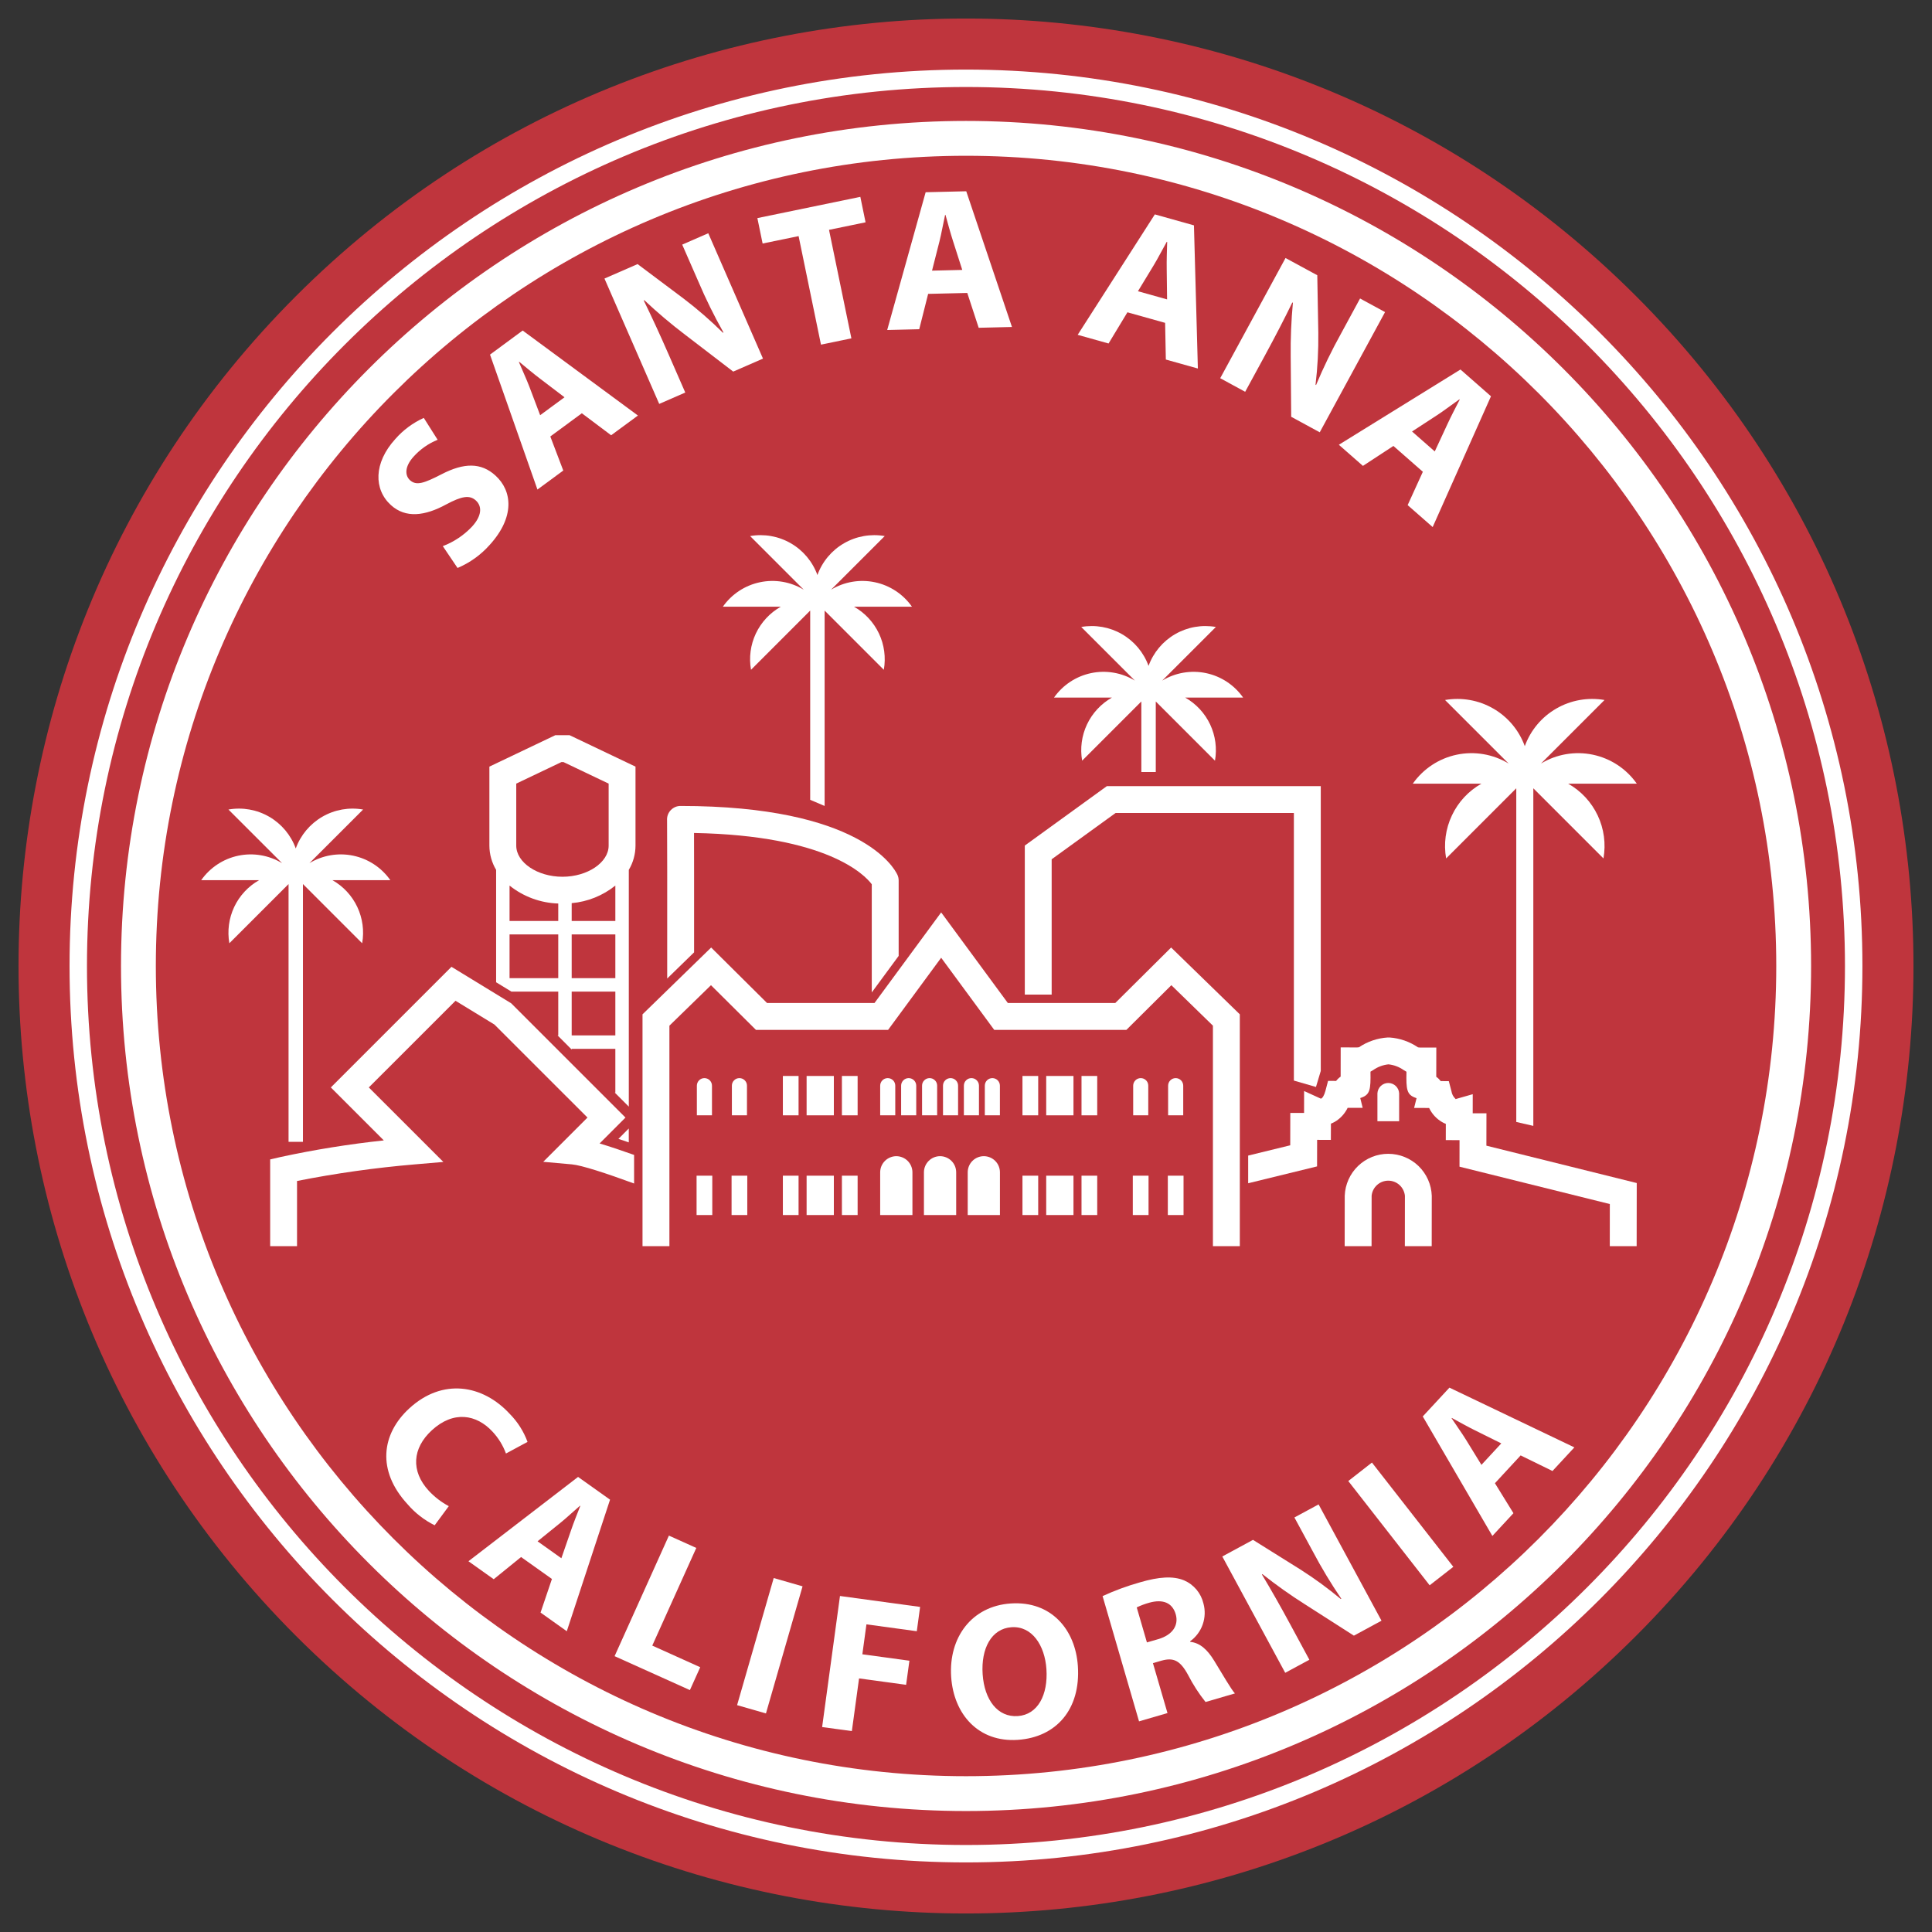 <svg xmlns="http://www.w3.org/2000/svg" width="62" height="62" viewBox="0 0 62 62" fill="none"><rect x="0" y="0" width="62" height="62" fill="#333333" stroke="none"/><path d="M52.5 52.5C64.374 40.626 64.374 21.374 52.5 9.5C40.626 -2.374 21.374 -2.374 9.5 9.5C-2.374 21.374 -2.374 40.626 9.5 52.5C21.374 64.374 40.626 64.374 52.5 52.5Z" fill="#BF353D"></path><path d="M31.001 58.118C16.048 58.118 3.883 45.953 3.883 31C3.883 16.047 16.048 3.881 31.001 3.881C45.954 3.881 58.12 16.047 58.12 31C58.12 45.953 45.954 58.118 31.001 58.118ZM31.001 4.999C16.665 4.999 5.001 16.663 5.001 31C5.001 45.337 16.665 57 31.001 57C45.338 57 57.002 45.337 57.002 31C57.002 16.663 45.338 4.999 31.001 4.999Z" fill="white"></path><path d="M30.999 59.767C15.137 59.767 2.232 46.862 2.232 31C2.232 15.138 15.137 2.233 30.999 2.233C46.861 2.233 59.767 15.138 59.767 31C59.767 46.862 46.861 59.767 30.999 59.767ZM30.999 2.792C15.445 2.792 2.791 15.446 2.791 31C2.791 46.554 15.445 59.208 30.999 59.208C46.553 59.208 59.207 46.554 59.207 31C59.207 15.446 46.553 2.792 30.999 2.792Z" fill="white"></path><path d="M13.949 48.948C13.616 48.783 13.319 48.553 13.077 48.27C12.084 47.191 12.243 46.017 13.133 45.198C14.198 44.217 15.49 44.43 16.36 45.375C16.612 45.63 16.806 45.936 16.929 46.272L16.237 46.645C16.142 46.385 15.995 46.147 15.807 45.945C15.29 45.385 14.552 45.261 13.857 45.9C13.231 46.476 13.179 47.209 13.759 47.839C13.944 48.039 14.162 48.206 14.402 48.334L13.949 48.948Z" fill="white"></path><path d="M16.722 49.967L15.844 50.679L15.033 50.102L18.551 47.396L19.577 48.126L18.189 52.348L17.347 51.749L17.712 50.671L16.722 49.967ZM18.015 50.006L18.322 49.119C18.406 48.87 18.527 48.57 18.622 48.328L18.612 48.321C18.415 48.489 18.177 48.715 17.978 48.874L17.251 49.462L18.015 50.006Z" fill="white"></path><path d="M21.466 49.279L22.345 49.675L20.932 52.809L22.471 53.503L22.14 54.237L19.723 53.148L21.466 49.279Z" fill="white"></path><path d="M25.755 50.907L24.58 54.986L23.654 54.72L24.829 50.641L25.755 50.907Z" fill="white"></path><path d="M26.956 51.217L29.527 51.568L29.421 52.348L27.805 52.127L27.674 53.088L29.184 53.294L29.078 54.068L27.568 53.862L27.337 55.553L26.383 55.423L26.956 51.217Z" fill="white"></path><path d="M34.59 53.464C34.684 54.852 33.899 55.751 32.661 55.834C31.405 55.919 30.606 55.02 30.524 53.814C30.439 52.545 31.185 51.542 32.435 51.457C33.736 51.369 34.511 52.295 34.59 53.464ZM31.534 53.727C31.59 54.556 32.019 55.114 32.66 55.071C33.307 55.027 33.636 54.386 33.581 53.563C33.529 52.803 33.121 52.175 32.461 52.219C31.814 52.263 31.479 52.904 31.534 53.727Z" fill="white"></path><path d="M35.383 51.22C35.772 51.042 36.174 50.894 36.586 50.778C37.19 50.602 37.64 50.569 37.997 50.715C38.151 50.781 38.288 50.883 38.397 51.012C38.505 51.141 38.581 51.294 38.62 51.458C38.681 51.68 38.672 51.915 38.596 52.131C38.52 52.348 38.379 52.536 38.192 52.671L38.197 52.689C38.515 52.721 38.751 52.947 38.963 53.292C39.224 53.715 39.506 54.21 39.63 54.344L38.687 54.619C38.472 54.349 38.285 54.059 38.127 53.752C37.87 53.276 37.654 53.188 37.278 53.291L36.999 53.372L37.466 54.974L36.553 55.24L35.383 51.22ZM36.806 52.707L37.169 52.602C37.628 52.468 37.833 52.159 37.73 51.802C37.62 51.427 37.312 51.314 36.887 51.431C36.747 51.469 36.61 51.52 36.479 51.583L36.806 52.707Z" fill="white"></path><path d="M41.244 53.682L39.225 49.949L40.21 49.416L41.726 50.364C42.18 50.652 42.614 50.97 43.027 51.314L43.044 51.305C42.711 50.817 42.406 50.31 42.13 49.788L41.539 48.697L42.315 48.278L44.334 52.01L43.448 52.49L41.872 51.481C41.401 51.183 40.947 50.86 40.511 50.514L40.497 50.528C40.786 51.009 41.082 51.529 41.411 52.138L42.019 53.263L41.244 53.682Z" fill="white"></path><path d="M44.027 46.935L46.639 50.281L45.879 50.874L43.268 47.528L44.027 46.935Z" fill="white"></path><path d="M47.974 47.598L48.568 48.56L47.892 49.29L45.658 45.455L46.514 44.531L50.523 46.448L49.821 47.206L48.799 46.706L47.974 47.598ZM48.178 46.32L47.338 45.903C47.102 45.787 46.819 45.629 46.592 45.504L46.583 45.513C46.725 45.73 46.918 45.995 47.051 46.212L47.541 47.009L48.178 46.32Z" fill="white"></path><path d="M14.21 17.526C14.568 17.39 14.89 17.174 15.152 16.895C15.459 16.557 15.481 16.252 15.269 16.059C15.066 15.876 14.81 15.925 14.316 16.189C13.638 16.558 13.019 16.639 12.546 16.21C11.992 15.707 11.987 14.859 12.683 14.092C12.936 13.802 13.249 13.57 13.6 13.411L14.044 14.113C13.749 14.232 13.486 14.417 13.273 14.653C12.984 14.972 12.989 15.257 13.158 15.411C13.365 15.599 13.623 15.499 14.163 15.223C14.896 14.842 15.44 14.843 15.898 15.259C16.443 15.753 16.526 16.593 15.716 17.485C15.431 17.807 15.078 18.06 14.683 18.227L14.21 17.526Z" fill="white"></path><path d="M17.66 14.007L18.076 15.1L17.247 15.71L15.725 11.38L16.773 10.607L20.472 13.335L19.612 13.968L18.672 13.262L17.66 14.007ZM18.116 12.749L17.343 12.161C17.126 11.998 16.87 11.782 16.663 11.611L16.652 11.618C16.755 11.867 16.899 12.173 16.992 12.42L17.334 13.324L18.116 12.749Z" fill="white"></path><path d="M21.155 12.962L19.398 8.939L20.461 8.475L21.94 9.584C22.383 9.921 22.803 10.286 23.199 10.677L23.217 10.669C22.916 10.137 22.646 9.588 22.407 9.025L21.893 7.85L22.729 7.485L24.485 11.508L23.53 11.925L21.994 10.748C21.535 10.4 21.094 10.027 20.675 9.632L20.66 9.646C20.915 10.167 21.175 10.729 21.462 11.386L21.991 12.597L21.155 12.962Z" fill="white"></path><path d="M25.628 7.577L24.473 7.815L24.305 6.999L27.609 6.317L27.777 7.134L26.604 7.376L27.322 10.858L26.346 11.06L25.628 7.577Z" fill="white"></path><path d="M29.785 9.431L29.499 10.565L28.471 10.59L29.705 6.169L31.008 6.138L32.475 10.493L31.407 10.519L31.041 9.401L29.785 9.431ZM30.88 8.662L30.584 7.738C30.5 7.479 30.413 7.155 30.342 6.897L30.329 6.897C30.27 7.159 30.213 7.492 30.148 7.748L29.91 8.685L30.88 8.662Z" fill="white"></path><path d="M36.18 10.022L35.575 11.023L34.584 10.745L37.06 6.88L38.315 7.232L38.441 11.826L37.413 11.538L37.39 10.361L36.18 10.022ZM37.453 9.608L37.441 8.637C37.436 8.365 37.448 8.03 37.456 7.762L37.443 7.759C37.31 7.992 37.158 8.294 37.02 8.519L36.518 9.346L37.453 9.608Z" fill="white"></path><path d="M39.158 12.137L41.254 8.28L42.273 8.833L42.306 10.682C42.313 11.238 42.283 11.794 42.217 12.346L42.234 12.356C42.47 11.792 42.737 11.241 43.034 10.707L43.646 9.579L44.448 10.015L42.352 13.873L41.436 13.375L41.42 11.439C41.413 10.863 41.437 10.287 41.491 9.713L41.471 9.709C41.217 10.231 40.933 10.781 40.591 11.411L39.959 12.573L39.158 12.137Z" fill="white"></path><path d="M44.716 14.311L43.738 14.951L42.965 14.273L46.868 11.858L47.847 12.717L45.976 16.914L45.173 16.21L45.661 15.14L44.716 14.311ZM46.043 14.487L46.452 13.606C46.565 13.359 46.721 13.063 46.844 12.824L46.834 12.815C46.613 12.968 46.345 13.175 46.124 13.319L45.314 13.847L46.043 14.487Z" fill="white"></path><path d="M51.457 27.548C51.539 27.08 51.475 26.598 51.272 26.169C51.069 25.739 50.738 25.383 50.325 25.149H52.527C52.192 24.672 51.688 24.339 51.117 24.219C50.546 24.099 49.951 24.201 49.452 24.503L51.491 22.464C50.959 22.371 50.41 22.468 49.942 22.739C49.474 23.009 49.117 23.436 48.932 23.945C48.748 23.436 48.39 23.009 47.922 22.739C47.454 22.468 46.906 22.371 46.373 22.464L48.413 24.503C47.914 24.201 47.319 24.099 46.748 24.219C46.177 24.339 45.673 24.672 45.338 25.149H47.54C47.126 25.383 46.795 25.739 46.593 26.169C46.39 26.598 46.325 27.08 46.408 27.548L48.659 25.297V36.005L49.206 36.131V25.297L51.457 27.548Z" fill="white"></path><path d="M11.622 30.27C11.692 29.875 11.637 29.468 11.466 29.105C11.295 28.743 11.016 28.442 10.667 28.245H12.526C12.243 27.842 11.818 27.561 11.336 27.46C10.854 27.359 10.351 27.445 9.93 27.7L11.652 25.979C11.202 25.899 10.739 25.981 10.344 26.21C9.949 26.439 9.647 26.799 9.491 27.228C9.336 26.799 9.034 26.439 8.639 26.21C8.244 25.981 7.781 25.899 7.331 25.979L9.053 27.7C8.631 27.445 8.129 27.359 7.647 27.46C7.165 27.561 6.74 27.842 6.457 28.245H8.316C7.967 28.442 7.687 28.743 7.516 29.105C7.345 29.468 7.291 29.875 7.36 30.27L9.26 28.37V36.642H9.722V28.37L11.622 30.27Z" fill="white"></path><path d="M28.363 21.494C28.432 21.099 28.378 20.693 28.207 20.33C28.035 19.968 27.756 19.667 27.407 19.47H29.266C28.983 19.067 28.558 18.786 28.076 18.685C27.594 18.583 27.091 18.669 26.67 18.924L28.392 17.203C27.942 17.124 27.479 17.206 27.084 17.435C26.689 17.663 26.387 18.024 26.232 18.453C26.076 18.024 25.774 17.663 25.379 17.435C24.984 17.206 24.521 17.124 24.072 17.203L25.793 18.924C25.372 18.669 24.869 18.583 24.387 18.685C23.905 18.786 23.48 19.067 23.197 19.47H25.056C24.707 19.667 24.428 19.968 24.256 20.33C24.085 20.693 24.031 21.099 24.101 21.494L26 19.594V25.667L26.463 25.864V19.594L28.363 21.494Z" fill="white"></path><path d="M38.99 24.411C39.059 24.016 39.005 23.609 38.834 23.247C38.662 22.884 38.383 22.584 38.034 22.386H39.893C39.61 21.983 39.185 21.702 38.703 21.601C38.221 21.5 37.718 21.586 37.297 21.841L39.019 20.12C38.569 20.041 38.106 20.122 37.711 20.351C37.316 20.58 37.014 20.94 36.858 21.369C36.703 20.94 36.401 20.58 36.006 20.351C35.611 20.122 35.148 20.041 34.698 20.12L36.42 21.841C35.999 21.586 35.496 21.5 35.014 21.601C34.532 21.702 34.107 21.983 33.824 22.386H35.683C35.334 22.584 35.055 22.884 34.883 23.247C34.712 23.609 34.658 24.016 34.727 24.411L36.627 22.511V24.776H37.09V22.511L38.99 24.411Z" fill="white"></path><path d="M33.749 27.575L35.8 26.09H41.522V34.677L42.231 34.882L42.385 34.367V25.228H35.52L32.887 27.135V31.917H33.749V27.575Z" fill="white"></path><path d="M41.849 35.716L41.407 35.715L41.405 36.754L40.055 37.084V37.972L42.266 37.431L42.268 36.579L42.709 36.58L42.711 36.059C42.752 36.043 42.793 36.024 42.832 36.002C43.012 35.897 43.157 35.74 43.248 35.551L43.73 35.552L43.652 35.237L43.682 35.227C43.969 35.128 43.989 34.962 43.98 34.391C44.008 34.376 44.035 34.359 44.065 34.341C44.21 34.238 44.379 34.175 44.556 34.156H44.559C44.736 34.175 44.905 34.24 45.05 34.343C45.079 34.361 45.106 34.378 45.135 34.393C45.123 34.964 45.142 35.131 45.43 35.231L45.459 35.241L45.38 35.555L45.862 35.556C45.952 35.745 46.096 35.903 46.277 36.008C46.316 36.031 46.356 36.05 46.398 36.066L46.397 36.587L46.838 36.588L46.837 37.44L51.661 38.639L51.66 39.991H52.522L52.525 37.965L47.7 36.766L47.702 35.727L47.261 35.727L47.262 35.114L46.711 35.271C46.707 35.272 46.708 35.262 46.704 35.259C46.636 35.195 46.592 35.109 46.578 35.016L46.494 34.695L46.235 34.694C46.194 34.641 46.146 34.594 46.091 34.555L46.093 33.618L45.569 33.617C45.544 33.615 45.523 33.613 45.507 33.611L45.506 33.611C45.235 33.426 44.919 33.317 44.592 33.294L44.559 33.294C44.548 33.294 44.538 33.294 44.533 33.294C44.203 33.315 43.885 33.423 43.612 33.607L43.611 33.608C43.595 33.61 43.574 33.612 43.549 33.614L43.024 33.612L43.023 34.55C42.968 34.588 42.919 34.635 42.878 34.688L42.619 34.687L42.534 35.009C42.496 35.151 42.437 35.25 42.387 35.257L41.85 35.012L41.849 35.716Z" fill="white"></path><path d="M43.154 38.371L43.152 39.991H44.015L44.017 38.372C44.03 38.24 44.092 38.117 44.191 38.028C44.29 37.938 44.419 37.889 44.552 37.889C44.685 37.889 44.813 37.939 44.912 38.029C45.01 38.119 45.072 38.242 45.085 38.374L45.083 39.991H45.945L45.947 38.376C45.935 38.014 45.782 37.672 45.523 37.42C45.263 37.169 44.915 37.028 44.553 37.027C44.192 37.026 43.844 37.166 43.583 37.416C43.322 37.667 43.168 38.009 43.154 38.371Z" fill="white"></path><path d="M44.9 35.085C44.895 34.995 44.856 34.911 44.791 34.85C44.727 34.789 44.641 34.754 44.551 34.754C44.462 34.754 44.376 34.789 44.311 34.85C44.247 34.911 44.208 34.995 44.203 35.085V35.982H44.9V35.085Z" fill="white"></path><path d="M21.411 31.402L22.274 30.562C22.274 29.646 22.274 28.781 22.274 28.073C22.274 27.541 22.273 27.097 22.272 26.785C22.272 26.767 22.272 26.748 22.272 26.731C26.563 26.812 27.758 28.086 27.976 28.377V31.848L28.839 30.676V28.255C28.839 28.192 28.825 28.13 28.799 28.073C28.694 27.847 27.607 25.864 21.837 25.864C21.723 25.864 21.613 25.91 21.533 25.991C21.452 26.071 21.406 26.181 21.406 26.296C21.406 26.306 21.407 26.316 21.407 26.326C21.412 26.526 21.413 28.828 21.411 31.402Z" fill="white"></path><path d="M9.532 39.991V37.899C10.779 37.652 12.038 37.475 13.304 37.367L14.228 37.288L11.836 34.897L14.618 32.116L15.867 32.879L18.853 35.864L17.433 37.284L18.352 37.366C18.662 37.393 19.449 37.65 20.349 37.98V37.063C19.953 36.922 19.571 36.793 19.242 36.695L20.072 35.864L16.405 32.197L14.488 31.026L10.617 34.897L12.317 36.597C11.204 36.716 10.098 36.893 9.004 37.13L8.67 37.207V39.991H9.532Z" fill="white"></path><path d="M20.178 36.66V36.215L19.846 36.548C19.954 36.584 20.065 36.621 20.178 36.66Z" fill="white"></path><path d="M15.921 31.522L16.412 31.822H17.915V33.227H17.893L18.346 33.681V33.658H19.747V35.063H19.729L20.179 35.513V27.915C20.319 27.68 20.393 27.411 20.394 27.137V24.602L18.278 23.593H17.821L15.705 24.602V27.137C15.706 27.411 15.781 27.68 15.921 27.915V31.522ZM19.747 33.227H18.346V31.822H19.747V33.227ZM19.747 31.391H18.346V29.986H19.747V31.391ZM19.747 29.555H18.346V28.983C18.859 28.938 19.346 28.741 19.747 28.419V29.555ZM16.567 25.147L18.016 24.456H18.083L19.532 25.147V27.137C19.532 27.678 18.853 28.136 18.05 28.136C17.246 28.136 16.567 27.678 16.567 27.137V25.147ZM16.352 28.419C16.797 28.775 17.345 28.977 17.915 28.995V29.555H16.352V28.419ZM16.352 29.986H17.915V31.391H16.352V29.986Z" fill="white"></path><path d="M27.522 37.729H27.018V38.992H27.522V37.729Z" fill="white"></path><path d="M28.246 38.992H29.281V37.621C29.281 37.553 29.267 37.486 29.241 37.423C29.215 37.36 29.177 37.303 29.129 37.255C29.081 37.207 29.024 37.169 28.961 37.143C28.899 37.117 28.831 37.103 28.763 37.103C28.695 37.103 28.628 37.117 28.566 37.143C28.503 37.169 28.446 37.207 28.398 37.255C28.35 37.303 28.311 37.36 28.285 37.423C28.259 37.486 28.246 37.553 28.246 37.621V38.992Z" fill="white"></path><path d="M30.746 34.84C30.746 34.776 30.721 34.714 30.675 34.669C30.63 34.623 30.568 34.598 30.504 34.598C30.44 34.598 30.378 34.623 30.333 34.669C30.287 34.714 30.262 34.776 30.262 34.84V35.792H30.746V34.84Z" fill="white"></path><path d="M28.73 34.84C28.73 34.776 28.705 34.714 28.66 34.669C28.614 34.623 28.552 34.598 28.488 34.598C28.424 34.598 28.362 34.623 28.317 34.669C28.272 34.714 28.246 34.776 28.246 34.84V35.792H28.73V34.84Z" fill="white"></path><path d="M32.088 34.84C32.088 34.776 32.062 34.714 32.017 34.669C31.971 34.623 31.91 34.598 31.846 34.598C31.781 34.598 31.72 34.623 31.674 34.669C31.629 34.714 31.604 34.776 31.604 34.84V35.792H32.088V34.84Z" fill="white"></path><path d="M29.403 34.84C29.403 34.776 29.377 34.714 29.332 34.669C29.286 34.623 29.225 34.598 29.16 34.598C29.096 34.598 29.035 34.623 28.989 34.669C28.944 34.714 28.918 34.776 28.918 34.84V35.792H29.403V34.84Z" fill="white"></path><path d="M31.055 37.621V38.992H32.089V37.621C32.089 37.484 32.035 37.352 31.938 37.255C31.841 37.158 31.709 37.103 31.572 37.103C31.435 37.103 31.303 37.158 31.206 37.255C31.109 37.352 31.055 37.484 31.055 37.621Z" fill="white"></path><path d="M29.832 34.598C29.8 34.598 29.769 34.604 29.739 34.616C29.71 34.629 29.683 34.646 29.661 34.669C29.638 34.691 29.62 34.718 29.608 34.747C29.596 34.777 29.59 34.808 29.59 34.84V35.792H30.074V34.84C30.074 34.808 30.068 34.777 30.056 34.747C30.044 34.718 30.026 34.691 30.003 34.669C29.981 34.646 29.954 34.629 29.925 34.616C29.895 34.604 29.864 34.598 29.832 34.598Z" fill="white"></path><path d="M29.65 37.621V38.992H30.685V37.621C30.685 37.484 30.631 37.352 30.534 37.255C30.436 37.158 30.305 37.103 30.168 37.103C30.03 37.103 29.899 37.158 29.802 37.255C29.705 37.352 29.65 37.484 29.65 37.621Z" fill="white"></path><path d="M27.522 34.529H27.018V35.792H27.522V34.529Z" fill="white"></path><path d="M22.858 37.729H22.354V38.992H22.858V37.729Z" fill="white"></path><path d="M26.759 34.529H25.885V35.792H26.759V34.529Z" fill="white"></path><path d="M23.981 37.729H23.477V38.992H23.981V37.729Z" fill="white"></path><path d="M22.606 34.598C22.574 34.598 22.542 34.604 22.513 34.616C22.484 34.629 22.457 34.646 22.434 34.669C22.412 34.691 22.394 34.718 22.382 34.747C22.37 34.777 22.363 34.808 22.363 34.84V35.792H22.848V34.84C22.848 34.776 22.822 34.714 22.777 34.669C22.732 34.623 22.67 34.598 22.606 34.598Z" fill="white"></path><path d="M25.627 34.529H25.123V35.792H25.627V34.529Z" fill="white"></path><path d="M26.759 37.729H25.885V38.992H26.759V37.729Z" fill="white"></path><path d="M23.729 34.598C23.697 34.598 23.665 34.604 23.636 34.616C23.607 34.629 23.58 34.646 23.558 34.669C23.535 34.691 23.517 34.718 23.505 34.747C23.493 34.777 23.487 34.808 23.487 34.84V35.792H23.971V34.84C23.971 34.808 23.965 34.777 23.953 34.747C23.94 34.718 23.922 34.691 23.9 34.669C23.878 34.646 23.851 34.629 23.821 34.616C23.792 34.604 23.761 34.598 23.729 34.598Z" fill="white"></path><path d="M25.627 37.729H25.123V38.992H25.627V37.729Z" fill="white"></path><path d="M37.981 37.729H37.477V38.992H37.981V37.729Z" fill="white"></path><path d="M37.728 34.598C37.697 34.598 37.665 34.604 37.636 34.616C37.606 34.629 37.58 34.646 37.557 34.669C37.535 34.691 37.517 34.718 37.505 34.747C37.493 34.777 37.486 34.808 37.486 34.84V35.792H37.971V34.84C37.971 34.808 37.964 34.777 37.952 34.747C37.94 34.718 37.922 34.691 37.9 34.669C37.877 34.646 37.85 34.629 37.821 34.616C37.792 34.604 37.76 34.598 37.728 34.598Z" fill="white"></path><path d="M21.482 39.991V32.915L22.816 31.616L24.259 33.05H28.5L30.203 30.735L31.906 33.05H36.147L37.59 31.616L38.924 32.915V39.991H39.787V32.551L37.583 30.407L35.791 32.187H32.342L30.203 29.28L28.064 32.187H24.615L22.822 30.407L20.619 32.551V39.991H21.482Z" fill="white"></path><path d="M36.607 34.598C36.576 34.598 36.544 34.604 36.515 34.616C36.485 34.629 36.459 34.646 36.436 34.669C36.414 34.691 36.396 34.718 36.384 34.747C36.371 34.777 36.365 34.808 36.365 34.84V35.792H36.849V34.84C36.849 34.808 36.843 34.777 36.831 34.747C36.819 34.718 36.801 34.691 36.779 34.669C36.756 34.646 36.729 34.629 36.7 34.616C36.671 34.604 36.639 34.598 36.607 34.598Z" fill="white"></path><path d="M34.449 37.729H33.574V38.992H34.449V37.729Z" fill="white"></path><path d="M34.449 34.529H33.574V35.792H34.449V34.529Z" fill="white"></path><path d="M33.317 34.529H32.812V35.792H33.317V34.529Z" fill="white"></path><path d="M33.317 37.729H32.812V38.992H33.317V37.729Z" fill="white"></path><path d="M35.211 37.729H34.707V38.992H35.211V37.729Z" fill="white"></path><path d="M36.858 37.729H36.353V38.992H36.858V37.729Z" fill="white"></path><path d="M35.211 34.529H34.707V35.792H35.211V34.529Z" fill="white"></path><path d="M31.174 34.598C31.142 34.598 31.11 34.604 31.081 34.616C31.052 34.629 31.025 34.646 31.003 34.669C30.98 34.691 30.962 34.718 30.95 34.747C30.938 34.777 30.932 34.808 30.932 34.84V35.792H31.416V34.84C31.416 34.808 31.41 34.777 31.398 34.747C31.385 34.718 31.367 34.691 31.345 34.669C31.323 34.646 31.296 34.629 31.267 34.616C31.237 34.604 31.206 34.598 31.174 34.598Z" fill="white"></path></svg>